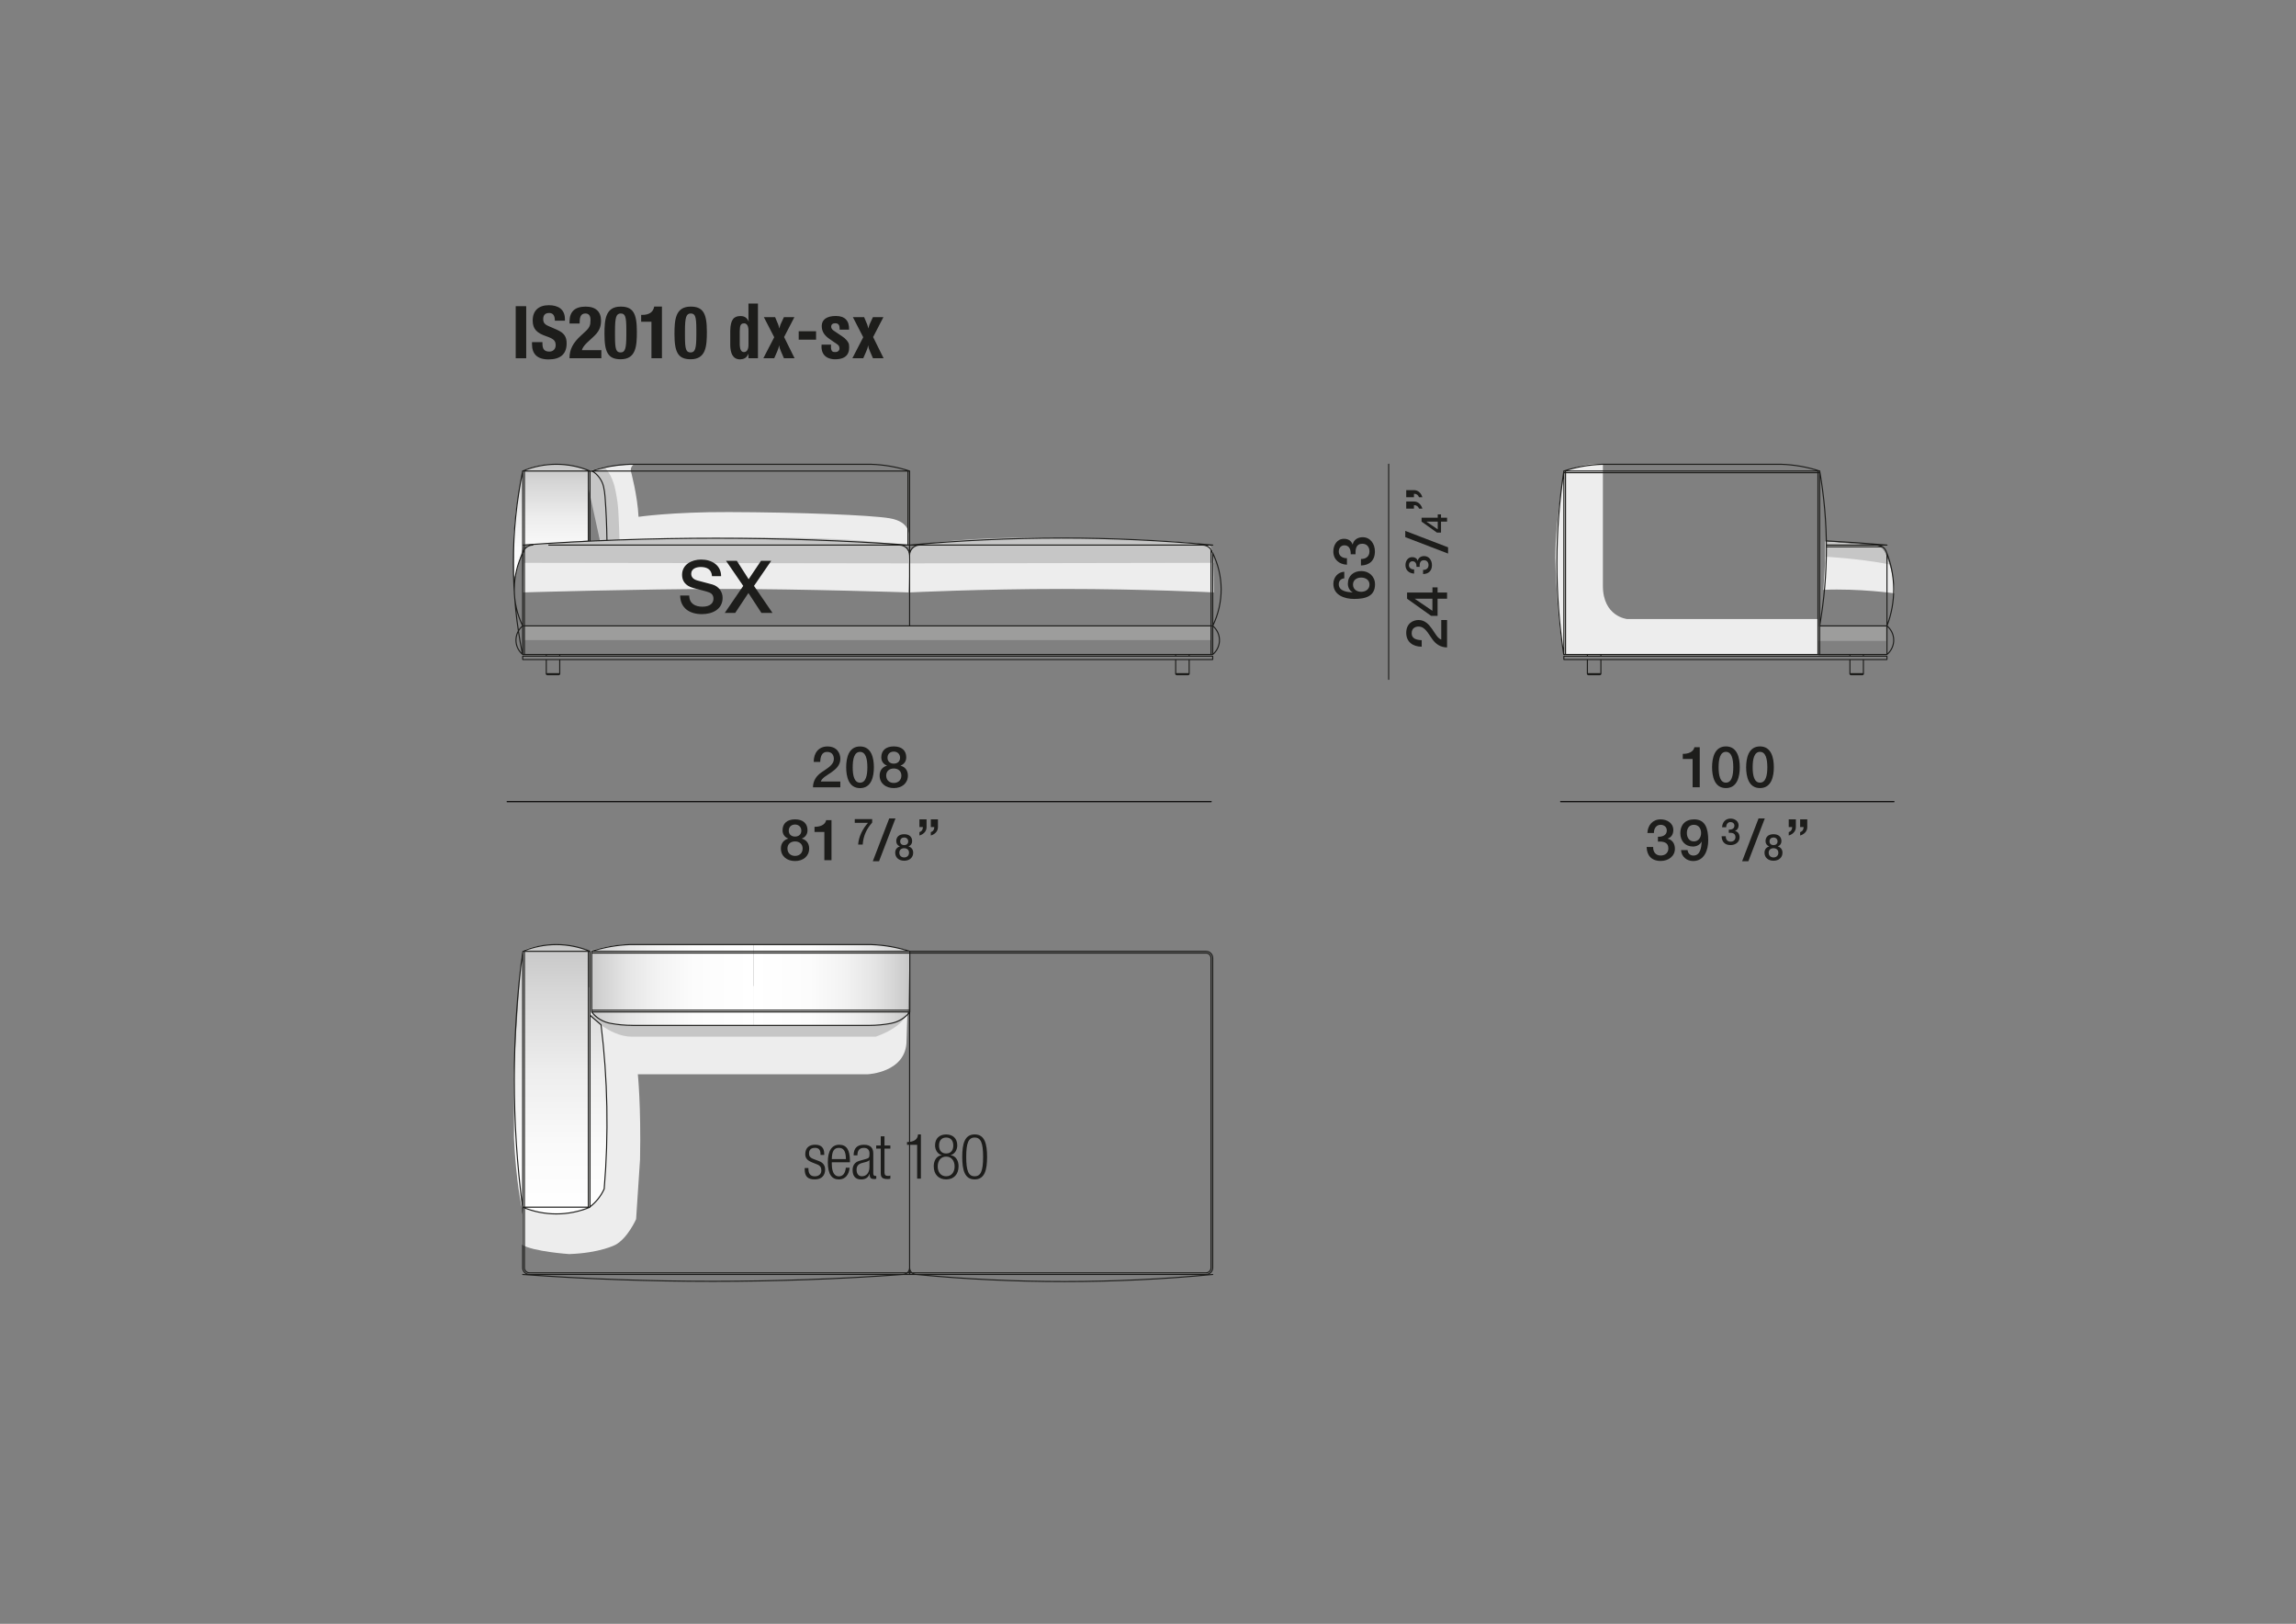 <?xml version="1.0" encoding="UTF-8"?><svg id="Livello_1" xmlns="http://www.w3.org/2000/svg" xmlns:xlink="http://www.w3.org/1999/xlink" viewBox="0 0 595.28 420.94"><rect x="0" y="0" width="595.28" height="420.94" fill="#808080" stroke="none"/><defs><style>.cls-1{clip-path:url(#clippath);}.cls-2,.cls-3,.cls-4{fill:none;}.cls-2,.cls-5,.cls-6,.cls-7,.cls-8,.cls-9,.cls-10,.cls-11,.cls-12{stroke-width:0px;}.cls-3{stroke:#1d1d1b;}.cls-3,.cls-4{stroke-linecap:round;stroke-linejoin:round;stroke-width:.28px;}.cls-5{fill:#9d9d9c;}.cls-4{stroke:#010000;}.cls-6{fill:#1d1d1b;}.cls-13{clip-path:url(#clippath-1);}.cls-14{clip-path:url(#clippath-4);}.cls-15{clip-path:url(#clippath-3);}.cls-16{clip-path:url(#clippath-2);}.cls-17{clip-path:url(#clippath-7);}.cls-18{clip-path:url(#clippath-8);}.cls-19{clip-path:url(#clippath-5);}.cls-7{fill:#c6c6c6;}.cls-8{fill:#ededed;}.cls-9{fill:url(#Sfumatura_senza_nome_8);}.cls-10{fill:url(#Sfumatura_senza_nome_3);}.cls-11{fill:url(#Sfumatura_senza_nome_8-2);}.cls-12{fill:url(#Sfumatura_senza_nome_3-2);}</style><clipPath id="clippath"><rect class="cls-2" x="107.53" y="101.04" width="408.13" height="280.69"/></clipPath><clipPath id="clippath-1"><path class="cls-2" d="M135.31,246.48s-1.52,18.68-2.05,32.02v16.51c.53,11.44,2.01,17.91,2.01,17.91,2.09,1.3,8.77,1.75,8.77,1.75,5.73-.2,8.57-1.72,8.57-1.72,2.28-1.23,3.83-4.76,3.83-4.76l.73-7.08c.2-9.98-1.55-35.56-1.55-35.56l-2.85-2.45v-16.58c-3.54-1.45-7.59-1.71-7.59-1.71-6.91,0-9.86,1.67-9.86,1.67"/></clipPath><linearGradient id="Sfumatura_senza_nome_3" x1="12.27" y1="625.7" x2="14.97" y2="625.7" gradientTransform="translate(16335.82 632.04) rotate(-90) scale(25.88 -25.88)" gradientUnits="userSpaceOnUse"><stop offset="0" stop-color="#fff"/><stop offset=".25" stop-color="#fafafa"/><stop offset=".53" stop-color="#ededed"/><stop offset=".82" stop-color="#d7d7d7"/><stop offset="1" stop-color="#c6c6c6"/></linearGradient><clipPath id="clippath-2"><path class="cls-2" d="M152.76,246.52l.44,15.27s1.44,4.01,8.35,3.97h33.83v-20.95l-31.63-.03c-5.52,0-10.98,1.74-10.98,1.74"/></clipPath><linearGradient id="Sfumatura_senza_nome_8" x1="9.55" y1="651.46" x2="12.25" y2="651.46" gradientTransform="translate(1.97 10537.66) scale(15.78 -15.78)" gradientUnits="userSpaceOnUse"><stop offset="0" stop-color="#c6c6c6"/><stop offset=".07" stop-color="#d1d1d1"/><stop offset=".23" stop-color="#e5e5e5"/><stop offset=".42" stop-color="#f3f3f3"/><stop offset=".64" stop-color="#fcfcfc"/><stop offset="1" stop-color="#fff"/></linearGradient><clipPath id="clippath-3"><path class="cls-2" d="M195.38,244.81v20.95h31.71c6.91.05,8.35-3.97,8.35-3.97l.43-15.27s-5.46-1.74-10.98-1.74l-29.51.03Z"/></clipPath><linearGradient id="Sfumatura_senza_nome_8-2" x1="-11.49" y1="609.47" x2="-8.79" y2="609.47" gradientTransform="translate(63.53 -8885.78) rotate(-180) scale(15 -15)" xlink:href="#Sfumatura_senza_nome_8"/><clipPath id="clippath-4"><rect class="cls-2" x="107.53" y="101.04" width="408.13" height="280.69"/></clipPath><clipPath id="clippath-5"><path class="cls-2" d="M135.52,122.02l-1.75,10.39c-.22,2.18-.39,4.08-.52,5.74v10.86c.13.5.25.56.25.56l2.27-8.3,16.76-1.14v-18.06c-3.54-1.45-5.25-1.65-9.28-1.71-.07,0-.13,0-.19,0-3.96,0-7.55,1.67-7.55,1.67"/></clipPath><linearGradient id="Sfumatura_senza_nome_3-2" x1="37.55" y1="618.54" x2="40.25" y2="618.54" gradientTransform="translate(6835.83 555.84) rotate(-90) scale(10.82 -10.82)" xlink:href="#Sfumatura_senza_nome_3"/><clipPath id="clippath-7"><rect class="cls-2" x="107.53" y="101.04" width="408.13" height="280.69"/></clipPath><clipPath id="clippath-8"><rect class="cls-2" x="107.53" y="101.04" width="408.13" height="280.69"/></clipPath></defs><rect class="cls-2" width="595.28" height="420.94"/><g class="cls-1"><path class="cls-8" d="M235.47,255.27l-85.57.67-14.59,58.87v7.84c2.92,1.81,12.26,2.44,12.26,2.44,8.02-.28,11.99-2.4,11.99-2.4,3.19-1.73,5.36-6.66,5.36-6.66l1.02-15.45c.28-13.96-.57-22.1-.57-22.1h59.56s10.11-.41,10.11-8.75l.44-14.45Z"/><path class="cls-7" d="M152.77,263.1s5.24,5.63,10.98,5.63h63.28s7.58-2.36,8.42-6.94h-65.44l-17.23,1.31Z"/></g><g class="cls-13"><rect class="cls-10" x="133.26" y="244.81" width="24.11" height="69.87"/></g><g class="cls-16"><rect class="cls-9" x="152.76" y="244.78" width="42.62" height="21.03"/></g><g class="cls-15"><rect class="cls-11" x="195.38" y="244.78" width="40.49" height="21.03"/></g><g class="cls-14"><path class="cls-8" d="M235.62,138.82s.5-3.55-4.95-4.47c-4.96-.84-23.67-1.56-41.75-1.61-14.62-.05-23.37,1.23-23.37,1.23-.25-5.46-2-11.9-2-11.9,0,0-.15-1.09.81-1.71,0,0-7.52.32-11.23,1.66l.13,2.11,2.53,17.15,18.84.48,60.99-.26v-2.67Z"/><path class="cls-7" d="M156.68,121.07s2,1.8,2.81,5.69c0,0,.64,2.77.81,5.5.17,2.73.34,8.49.34,8.49l-4.85.52-4.02-18.4,1.36-.86,3.55-.94Z"/><path class="cls-8" d="M187.28,152.67c-21.39,0-51.65.9-51.65.9,0-5.42.25-10.35.25-10.35.56-1.58,1.02-1.9,1.02-1.9,9-1.53,50.73-1.81,50.73-1.81,0,0,36.8.27,45.81,1.81,0,0,1.48.22,2.05,1.81.57,1.58.09,10.44.09,10.44,0,0-26.91-.9-48.3-.9"/></g><rect class="cls-5" x="135.96" y="162.21" width="178.02" height="3.71"/><g class="cls-19"><rect class="cls-12" x="133.26" y="120.35" width="19.28" height="29.22"/></g><g class="cls-17"><path class="cls-7" d="M235.58,146.05l-.09-2.93c-.56-1.58-2.04-1.81-2.04-1.81-15.65-2.67-45.81-1.81-45.81-1.81-28.86.09-50.49,1.81-50.49,1.81,0,0-.69.31-1.26,1.9l-.25,2.69,99.95.14Z"/><path class="cls-8" d="M275.48,152.67c21.39,0,39.26.9,39.26.9-.01-5.42-.25-10.35-.25-10.35-.57-1.58-1.02-1.9-1.02-1.9-9-1.53-38.34-1.81-38.34-1.81,0,0-28.03.27-37.04,1.81,0,0-1.48.22-2.05,1.81-.56,1.58-.09,10.44-.09,10.44,0,0,18.14-.9,39.53-.9"/><path class="cls-7" d="M235.95,146.05l.09-2.93c.57-1.58,2.05-1.81,2.05-1.81,15.65-2.67,37.04-1.81,37.04-1.81,28.86.09,38.1,1.81,38.1,1.81,0,0,.69.31,1.26,1.9l.25,2.69-78.78.14Z"/><path class="cls-8" d="M473.21,140.4s4.53.4,13.62,1.15c0,0,1.43.42,2,2.01.56,1.58,2.28,4.82,2.29,10.24,0,0-9.16-1.29-18.37-.9l.42-6.82.04-5.67Z"/><path class="cls-7" d="M473.22,144.32s7.85.34,16.61,1.96l-1.02-2.72c-.57-1.58-2-2.01-2-2.01-4.26-.3-13.62-1.15-13.62-1.15l.02,3.92Z"/></g><rect class="cls-5" x="471.48" y="162.43" width="17.49" height="3.71"/><g class="cls-18"><path class="cls-8" d="M405.66,122.25s-2.38,11.86-2.42,22.35c0,0,.44,18.68,2.42,25.25h65.82v-9.38h-49.62s-6.28-.6-6.28-8.62v-31.49c-4.46-.65-9.91,1.89-9.91,1.89"/><path class="cls-3" d="M314.42,141.3c-26.14-2.43-52.44-2.42-78.58,0M235.83,141.31c-33.39-2.38-66.91-2.39-100.31-.01M238.45,141.3c-1.44,0-2.62,1.17-2.62,2.62M314.42,141.3h-78.58M235.83,143.92c0-1.45-1.17-2.62-2.62-2.62M235.83,143.92v18.32M142.29,141.3h93.55M471.78,162.25c2.33-13.29,2.33-26.89,0-40.19M471.78,122.1c-3.2-1.04-6.54-1.63-9.91-1.74M489.12,143.17c-.33-1.11-1.35-1.87-2.51-1.87M489.23,141.3c-5.24-.45-10.48-.81-15.72-1.09M489.23,162.24c2.37-6.15,2.32-12.96-.11-19.08M489.23,169.66c2.05-1.7,2.34-4.73.64-6.78-.19-.23-.41-.45-.64-.64M488.06,141.74h-14.54M489.23,141.3h-15.71M489.19,170.97s.04-.02.04-.04M489.23,170.14s-.02-.04-.04-.04M479.63,174.63c0,.14.12.26.26.26M482.86,174.9c.14,0,.26-.12.26-.26M489.23,170.93v-.79M489.23,162.24v7.42M479.63,170.1v-.43M479.63,174.63v-3.67M483.12,170.97v3.67M483.12,169.66v.43M483.12,174.63h-3.49M482.86,174.9h-2.97M489.23,143.45v18.79M415.37,120.36h46.5M415.37,120.36c-3.37.11-6.7.7-9.91,1.74M405.46,169.66h83.77M405.5,170.1h83.69M405.5,170.97h83.69M405.46,122.06c-2.4,15.78-2.41,31.82-.04,47.6M471.34,122.1v47.56M471.78,122.1v47.56M471.78,122.54h-66.32M471.78,122.1h-66.32M405.46,170.93s.02.04.04.04M405.5,170.1s-.04.02-.04.04M414.79,174.9c.14,0,.26-.12.26-.26M411.56,174.63c0,.14.12.26.26.26M405.46,170.93v-.79M415.06,170.1v-.43M415.06,174.63v-3.67M411.56,170.97v3.67M411.56,169.66v.43M411.56,174.63h3.49M411.83,174.9h2.97M489.23,162.25h-17.45M405.89,122.1v47.56M405.46,122.1v47.56M235.83,122.1c-3.2-1.04-6.54-1.63-9.91-1.74M163.32,120.36h62.6M163.32,120.36c-3.37.11-6.71.7-9.91,1.74M235.4,122.1v19.21M235.83,122.1v21.29M135.52,169.66h178.89M135.57,170.1h178.8M135.57,170.97h178.8M152.97,122.1c-5.58-2.33-11.87-2.33-17.45,0M135.52,122.06c-3.21,15.7-3.23,31.89-.04,47.6M156.87,128.79c-.06-.93-.2-1.85-.41-2.75M157.36,139.93c-.05-3.72-.21-7.43-.49-11.13M156.46,126.04c-.36-1.39-1.17-2.62-2.3-3.51M152.54,122.1v18.02M152.97,122.1v18.02M154.16,122.54h0s-.19-.15-.19-.15l-.22-.12-.24-.09-.26-.05-.27-.02M135.96,122.1v21.29M135.52,122.1v21.29M135.52,122.1h17.45M235.83,122.1h-82.42M314.3,143.17c-.33-1.11-1.35-1.87-2.51-1.87M314.42,162.24c2.95-6.03,2.91-13.08-.11-19.08M314.42,169.66c2.05-1.7,2.34-4.73.64-6.78-.19-.23-.41-.45-.64-.64M314.37,170.97s.04-.02.04-.04M314.42,170.14s-.02-.04-.04-.04M304.82,174.63c0,.14.12.26.26.26M308.05,174.9c.14,0,.26-.12.26-.26M314.42,170.93v-.79M313.98,162.24v7.42M314.42,162.24v7.42M304.82,170.1v-.43M304.82,174.63v-3.67M308.31,170.97v3.67M308.31,169.66v.43M308.31,174.63h-3.49M308.05,174.9h-2.97M313.98,142.47v19.77M314.42,143.39v18.85M138.14,141.3c-1.16,0-2.18.76-2.51,1.87M135.63,143.17c-3.02,5.99-3.06,13.05-.11,19.08M135.52,162.24c-2.05,1.7-2.34,4.73-.64,6.78.19.23.41.45.64.64M135.52,170.93s.02.04.05.04M135.57,170.1s-.05.02-.05.04M144.86,174.9c.14,0,.26-.12.26-.26M141.63,174.63c0,.14.12.26.26.26M135.52,170.93v-.79M135.96,162.24v7.42M135.52,162.24v7.42M145.12,170.1v-.43M145.12,174.63v-3.67M141.63,170.97v3.67M141.63,169.66v.43M141.63,174.63h3.49M141.89,174.9h2.97M314.42,162.25h-178.89M135.96,143.45v18.79M135.52,143.45v18.79M313.98,248.35c0-.72-.59-1.31-1.31-1.31M314.42,248.35c0-.96-.78-1.74-1.75-1.74M225.33,265.81c1.93,0,3.85-.18,5.74-.53M231.07,265.27c1.91-.36,3.62-1.41,4.81-2.95M235.88,246.61c-3.2-1.04-6.54-1.63-9.91-1.74M235.88,246.65v15.71M163.32,244.86h62.64M225.33,265.81h-61.37M235.88,261.88h-82.47M235.88,262.32h-82.47M235.83,328.64c0,.96.78,1.74,1.75,1.74M237.58,330.38c25.55,2.44,51.28,2.44,76.84,0M135.52,330.38c32.81,2.36,65.75,2.36,98.57,0M234.09,330.38c.96,0,1.74-.78,1.74-1.74M235.83,330.38v-68.06M135.52,312.93c5.59,2.33,11.87,2.33,17.45,0M312.67,329.95c.72,0,1.31-.59,1.31-1.31M313.98,248.35v80.28M312.67,330.38c.96,0,1.75-.78,1.75-1.74M314.42,248.35v80.28M135.96,312.93v15.71M137.27,329.95h175.4M156.65,308.2c1.19-14.18.92-28.44-.82-42.56M152.97,312.93h-17.49M135.96,328.64c0,.72.59,1.31,1.31,1.31M135.52,328.64c0,.96.78,1.74,1.75,1.74M135.52,312.93v15.71M158.22,265.27c1.89.36,3.82.53,5.74.53M153.41,262.32c1.18,1.54,2.89,2.59,4.81,2.95M163.32,244.86c-3.37.11-6.71.7-9.91,1.74M312.67,247.05h-159.26M152.97,246.61c-5.58-2.33-11.87-2.33-17.45,0M135.52,246.61h17.45M135.96,246.61v66.32M152.54,246.61v66.32M152.97,263.19c.94.83,1.89,1.65,2.85,2.45M135.52,246.57c-2.89,22.03-2.91,44.34-.04,66.36M152.97,246.61v66.32M135.52,246.61v66.32M312.67,246.61h-159.26M137.27,330.38h175.4M152.82,312.96c1.66-1.24,2.98-2.88,3.83-4.76M153.41,246.61v15.71"/></g><path class="cls-6" d="M133.71,92.87v-13.5h2.72v13.5h-2.72Z"/><path class="cls-6" d="M140.64,88.66v.4c0,1.27.36,2.08,1.8,2.08.83,0,1.63-.53,1.63-1.66,0-1.23-.62-1.68-2.42-2.31-2.42-.83-3.54-1.84-3.54-4.08,0-2.63,1.61-3.97,4.18-3.97,2.42,0,4.18,1.04,4.18,3.63v.38h-2.61c0-1.27-.44-2-1.47-2-1.23,0-1.55.78-1.55,1.57,0,.83.25,1.34,1.4,1.84l2.1.91c2.04.89,2.57,1.93,2.57,3.58,0,2.86-1.74,4.14-4.69,4.14s-4.29-1.44-4.29-3.93v-.55h2.72Z"/><path class="cls-6" d="M155.9,92.87h-8.25c0-2.38.97-4.03,2.95-5.86l1.1-1.02c1.19-1.08,1.4-1.68,1.4-3.06,0-1.12-.47-1.67-1.32-1.67-1.36,0-1.5,1.19-1.51,2.61h-2.61v-.51c0-2.48,1.31-3.88,4.16-3.88,2.69,0,4.01,1.34,4.01,3.65,0,1.74-.55,2.88-2.08,4.26l-1.51,1.4c-.79.72-1.25,1.46-1.38,1.97h5.05v2.12Z"/><path class="cls-6" d="M160.92,79.48c3.23,0,4.2,1.76,4.2,6.5,0,3.73-.21,7.15-4.2,7.15-3.23,0-4.2-1.76-4.2-6.5,0-3.7.21-7.15,4.2-7.15ZM159.45,87.22c0,3.36.3,4.14,1.47,4.14s1.47-1.06,1.47-4.5v-1.46c0-3.36-.3-4.14-1.47-4.14s-1.47,1.06-1.47,4.5v1.46Z"/><path class="cls-6" d="M168.9,92.87v-9.46h-2.67v-1.78h.25c1.78,0,2.87-.68,3.14-2.16h2v13.39h-2.72Z"/><path class="cls-6" d="M179.07,79.48c3.23,0,4.2,1.76,4.2,6.5,0,3.73-.21,7.15-4.2,7.15-3.24,0-4.2-1.76-4.2-6.5,0-3.7.21-7.15,4.2-7.15ZM177.59,87.22c0,3.36.3,4.14,1.48,4.14s1.47-1.06,1.47-4.5v-1.46c0-3.36-.3-4.14-1.47-4.14s-1.48,1.06-1.48,4.5v1.46Z"/><path class="cls-6" d="M194.06,91.74h-.04c-.47,1.08-1.15,1.36-2.12,1.42-2.08,0-2.52-1.89-2.57-3.59v-3.86c.06-2.93.98-3.74,2.57-3.78,1.04-.02,1.7.34,2.19,1.36h.04c-.06-.32-.08-.62-.08-.95v-3.65h2.46v14.18h-2.46v-1.13ZM194.06,86.18c.04-.85,0-2.36-1.15-2.36s-1.04,1-1.12,2.06v3.56c.06,1.02.32,1.83,1.08,1.83s1.19-.66,1.19-1.89v-3.2Z"/><path class="cls-6" d="M198.06,82.21h2.9l.81,1.93c.09.32.21.64.26.96h.04c.07-.34.19-.66.3-1l.87-1.89h2.72l-2.67,5.16,2.72,5.5h-2.76l-.74-1.72c-.23-.51-.42-1.02-.49-1.57h-.04c-.09.61-.3,1.15-.55,1.7l-.7,1.59h-2.82l2.82-5.45-2.69-5.22Z"/><path class="cls-6" d="M207.08,88.05v-2.18h4.5v2.18h-4.5Z"/><path class="cls-6" d="M215.47,89.35c-.19,1.97.57,1.91,1.13,1.91.7,0,1.19-.51,1.02-1.19-.04-.61-.74-.95-1.21-1.27l-1.34-.93c-1.23-.85-2.02-1.84-2.02-3.37,0-1.65,1.3-2.59,3.67-2.59s3.48,1.25,3.42,3.54h-2.46c.06-1.19-.28-1.65-1.14-1.65-.59,0-1.04.26-1.04.87s.45.91.93,1.23l2.01,1.36c.62.36,1.61,1.38,1.68,2.1.21,1.85-.25,3.78-3.65,3.78-1.31,0-3.74-.55-3.46-3.8h2.46Z"/><path class="cls-6" d="M221.14,82.21h2.9l.81,1.93c.09.32.21.64.26.96h.04c.07-.34.19-.66.3-1l.87-1.89h2.72l-2.67,5.16,2.72,5.5h-2.76l-.74-1.72c-.23-.51-.42-1.02-.49-1.57h-.04c-.09.61-.3,1.15-.55,1.7l-.7,1.59h-2.82l2.82-5.45-2.69-5.22Z"/><line class="cls-3" x1="360.04" y1="176.11" x2="360.04" y2="120.33"/><path class="cls-6" d="M217.87,204.09h-7.09c.01-1.71.89-3,2.28-3.93,1.35-.98,3.1-1.79,3.13-3.41.01-.74-.3-1.84-1.75-1.84-1.33,0-1.73,1.14-1.78,2.59h-1.69c0-2.3,1.26-4,3.57-4,2.54,0,3.34,1.85,3.34,3.19,0,1.65-1.13,2.67-2.31,3.5-1.2.83-2.46,1.47-2.76,2.39h5.06v1.51Z"/><path class="cls-6" d="M226.57,198.9c0,2.36-.61,5.4-3.59,5.4s-3.59-3.04-3.59-5.4.61-5.4,3.59-5.4,3.59,3.04,3.59,5.4ZM224.88,198.9c0-2.16-.42-3.99-1.9-3.99s-1.9,1.82-1.9,3.99.41,3.99,1.9,3.99,1.9-1.82,1.9-3.99Z"/><path class="cls-6" d="M228.06,201.03c0-1.31.74-2.24,1.9-2.54v-.03c-.93-.36-1.47-1.13-1.47-2.14,0-1.76,1.17-2.83,3.24-2.83s3.23,1.07,3.23,2.83c0,1.01-.54,1.78-1.47,2.14v.03c1.16.3,1.9,1.23,1.9,2.54,0,2.03-1.56,3.26-3.66,3.26s-3.67-1.23-3.67-3.26ZM233.7,201.03c0-1.14-.85-1.82-1.97-1.82s-1.97.68-1.97,1.82c0,1.22.85,1.93,1.97,1.93s1.97-.71,1.97-1.93ZM230.1,196.42c0,.98.7,1.53,1.63,1.53s1.63-.55,1.63-1.53-.73-1.59-1.63-1.59-1.63.56-1.63,1.59Z"/><path class="cls-6" d="M202.46,219.94c0-1.31.74-2.24,1.9-2.54v-.03c-.93-.36-1.47-1.13-1.47-2.14,0-1.76,1.17-2.83,3.24-2.83s3.23,1.07,3.23,2.83c0,1.01-.54,1.78-1.47,2.14v.03c1.16.3,1.9,1.23,1.9,2.54,0,2.03-1.56,3.26-3.66,3.26s-3.67-1.23-3.67-3.26ZM208.1,219.94c0-1.14-.85-1.82-1.97-1.82s-1.97.68-1.97,1.82c0,1.22.85,1.93,1.97,1.93s1.97-.71,1.97-1.93ZM204.5,215.33c0,.98.7,1.53,1.63,1.53s1.63-.55,1.63-1.53-.73-1.59-1.63-1.59-1.63.56-1.63,1.59Z"/><path class="cls-6" d="M211.17,214.33c1.42.02,2.77-.47,3.03-1.72h1.38v10.38h-1.85v-7.33h-2.55v-1.33Z"/><path class="cls-6" d="M221.61,212.33h4.52v.9c-1.38,1.56-2.29,3.32-2.46,5.71h-1.18c.14-2.09,1.19-4.11,2.55-5.64h-3.43v-.96Z"/><path class="cls-6" d="M230.55,212.15h1.62l-4.26,11.1h-1.62l4.26-11.1Z"/><path class="cls-6" d="M232.1,221.04c0-.83.47-1.42,1.21-1.61v-.02c-.6-.23-.94-.72-.94-1.36,0-1.12.75-1.8,2.06-1.8s2.06.68,2.06,1.8c0,.64-.34,1.13-.94,1.36v.02c.74.19,1.21.78,1.21,1.61,0,1.29-.99,2.08-2.33,2.08s-2.33-.78-2.33-2.08ZM235.68,221.04c0-.73-.54-1.16-1.26-1.16s-1.25.43-1.25,1.16c0,.77.54,1.23,1.25,1.23s1.26-.45,1.26-1.23ZM233.39,218.11c0,.62.44.97,1.04.97s1.04-.35,1.04-.97-.46-1.01-1.04-1.01-1.04.36-1.04,1.01Z"/><path class="cls-6" d="M238.38,215.72c.61-.21.9-.68.9-1.32h-.9v-2h1.85v2c0,1.13-.83,1.89-1.85,2.18v-.86ZM241.33,215.72c.61-.21.9-.68.9-1.32h-.9v-2h1.85v2c0,1.13-.83,1.89-1.85,2.18v-.86Z"/><path class="cls-6" d="M436.28,195.42c1.42.02,2.77-.47,3.03-1.72h1.38v10.38h-1.85v-7.33h-2.55v-1.33Z"/><path class="cls-6" d="M451.07,198.89c0,2.36-.61,5.4-3.59,5.4s-3.59-3.04-3.59-5.4.61-5.4,3.59-5.4,3.59,3.04,3.59,5.4ZM449.38,198.89c0-2.16-.42-3.99-1.9-3.99s-1.9,1.82-1.9,3.99.41,3.99,1.9,3.99,1.9-1.82,1.9-3.99Z"/><path class="cls-6" d="M459.9,198.89c0,2.36-.61,5.4-3.59,5.4s-3.59-3.04-3.59-5.4.61-5.4,3.59-5.4,3.59,3.04,3.59,5.4ZM458.21,198.89c0-2.16-.42-3.99-1.9-3.99s-1.9,1.82-1.9,3.99.41,3.99,1.9,3.99,1.9-1.82,1.9-3.99Z"/><path class="cls-6" d="M429.85,216.91c1.13.04,2.3-.36,2.3-1.63,0-.88-.68-1.47-1.62-1.47-1.17,0-1.75,1.05-1.72,2.12h-1.69c.09-2.01,1.35-3.53,3.44-3.53,1.62,0,3.28.93,3.28,2.77,0,1.04-.47,1.87-1.47,2.22v.03c1.17.24,1.88,1.26,1.88,2.59,0,1.96-1.69,3.17-3.68,3.17-2.4,0-3.6-1.45-3.65-3.62h1.69c-.04,1.26.64,2.21,1.96,2.21,1.13,0,1.99-.67,1.99-1.85,0-1.62-1.38-1.82-2.71-1.76v-1.26Z"/><path class="cls-6" d="M437.54,220.36c.08.85.64,1.42,1.51,1.42,1.84,0,2.05-2.19,2.15-3.56l-.03-.03c-.45.8-1.29,1.25-2.24,1.25-1.96,0-3.28-1.38-3.28-3.5s1.31-3.54,3.58-3.54c2.93,0,3.66,2.4,3.66,5.43,0,2.48-.98,5.37-3.92,5.37-1.65,0-3.04-1.14-3.13-2.83h1.69ZM437.35,215.93c0,1.13.58,2.18,1.81,2.18s1.88-1.04,1.88-2.18-.62-2.12-1.88-2.12-1.81.99-1.81,2.12Z"/><path class="cls-6" d="M448.22,215.07c.72.03,1.46-.23,1.46-1.04,0-.56-.44-.93-1.03-.93-.75,0-1.12.67-1.09,1.35h-1.08c.06-1.28.86-2.25,2.19-2.25,1.03,0,2.09.6,2.09,1.76,0,.66-.3,1.19-.94,1.42v.02c.75.15,1.2.8,1.2,1.65,0,1.25-1.08,2.02-2.34,2.02-1.53,0-2.29-.93-2.32-2.3h1.08c-.03.8.41,1.41,1.24,1.41.72,0,1.27-.42,1.27-1.18,0-1.03-.88-1.16-1.73-1.12v-.8Z"/><path class="cls-6" d="M455.94,212.15h1.62l-4.26,11.1h-1.62l4.26-11.1Z"/><path class="cls-6" d="M457.48,221.04c0-.83.47-1.42,1.21-1.61v-.02c-.6-.23-.94-.72-.94-1.36,0-1.12.75-1.8,2.06-1.8s2.06.68,2.06,1.8c0,.64-.34,1.13-.94,1.36v.02c.74.19,1.21.78,1.21,1.61,0,1.29-.99,2.08-2.33,2.08s-2.33-.78-2.33-2.08ZM461.07,221.04c0-.73-.54-1.16-1.26-1.16s-1.25.43-1.25,1.16c0,.77.54,1.23,1.25,1.23s1.26-.45,1.26-1.23ZM458.78,218.11c0,.62.44.97,1.04.97s1.04-.35,1.04-.97-.46-1.01-1.04-1.01-1.04.36-1.04,1.01Z"/><path class="cls-6" d="M463.76,215.72c.61-.21.9-.68.9-1.32h-.9v-2h1.85v2c0,1.13-.83,1.89-1.85,2.18v-.86ZM466.72,215.72c.61-.21.9-.68.9-1.32h-.9v-2h1.85v2c0,1.13-.83,1.89-1.85,2.18v-.86Z"/><line class="cls-4" x1="131.49" y1="207.81" x2="314.03" y2="207.81"/><line class="cls-4" x1="404.62" y1="207.81" x2="491.05" y2="207.81"/><path class="cls-6" d="M178.7,154.38c0,2.08,1.53,2.89,3.42,2.89,2.08,0,2.86-1.02,2.86-2.04s-.57-1.46-1.12-1.66c-.95-.36-2.18-.61-4.03-1.12-2.31-.62-2.99-2.03-2.99-3.43,0-2.7,2.5-3.97,4.94-3.97,2.82,0,5.18,1.5,5.18,4.31h-2.36c-.11-1.74-1.29-2.38-2.91-2.38-1.1,0-2.48.4-2.48,1.76,0,.94.64,1.47,1.61,1.74.21.06,3.2.83,3.9,1.04,1.78.53,2.63,2.04,2.63,3.44,0,3.03-2.68,4.24-5.37,4.24-3.08,0-5.58-1.47-5.64-4.82h2.37Z"/><path class="cls-6" d="M188.22,145.38h2.82l3.06,4.77,3.2-4.77h2.65l-4.46,6.5,4.79,7h-2.87l-3.37-5.16-3.42,5.16h-2.71l4.79-7-4.46-6.5Z"/><path class="cls-6" d="M348.52,149.92c-.84.07-1.42.64-1.42,1.51,0,1.84,2.2,2.05,3.56,2.15l.03-.03c-.81-.46-1.23-1.32-1.23-2.24,0-2.06,1.5-3.28,3.49-3.28s3.55,1.38,3.55,3.45c0,3.06-2.4,3.78-5.43,3.78-2.48,0-5.37-.98-5.37-3.92,0-1.65,1.14-3.04,2.83-3.13v1.69ZM352.91,149.72c-1.11,0-2.12.61-2.12,1.82s.98,1.87,2.12,1.87,2.16-.64,2.16-1.87-1.05-1.82-2.16-1.82Z"/><path class="cls-6" d="M350.2,143.66c.04-1.13-.36-2.3-1.63-2.3-.88,0-1.47.68-1.47,1.62,0,1.17,1.05,1.75,2.12,1.72v1.69c-2.01-.09-3.53-1.35-3.53-3.44,0-1.62.93-3.28,2.77-3.28,1.04,0,1.87.47,2.22,1.47h.03c.24-1.17,1.26-1.88,2.59-1.88,1.96,0,3.17,1.69,3.17,3.68,0,2.4-1.45,3.6-3.62,3.65v-1.69c1.26.04,2.21-.64,2.21-1.96,0-1.13-.67-1.99-1.85-1.99-1.62,0-1.82,1.38-1.76,2.72h-1.26Z"/><path class="cls-6" d="M375.18,160.74v7.09c-1.71-.01-3-.89-3.93-2.28-.98-1.35-1.79-3.1-3.41-3.13-.74-.02-1.84.3-1.84,1.75,0,1.33,1.14,1.73,2.6,1.78v1.69c-2.3,0-4.01-1.26-4.01-3.58,0-2.54,1.85-3.34,3.19-3.34,1.65,0,2.67,1.13,3.5,2.31.83,1.2,1.47,2.46,2.39,2.76v-5.06h1.51Z"/><path class="cls-6" d="M372.72,152.27v1.33h2.46v1.6h-2.46v4.45h-1.67l-6.24-4.45v-1.6h6.58v-1.33h1.33ZM371.38,158.35v-3.15h-4.57v.03l4.57,3.11Z"/><path class="cls-6" d="M367.26,146.95c.03-.72-.23-1.46-1.04-1.46-.56,0-.93.43-.93,1.03,0,.74.67,1.11,1.35,1.09v1.08c-1.28-.06-2.25-.86-2.25-2.19,0-1.03.59-2.08,1.76-2.08.66,0,1.19.3,1.42.93h.02c.15-.75.8-1.2,1.65-1.2,1.24,0,2.02,1.08,2.02,2.34,0,1.53-.93,2.29-2.3,2.32v-1.08c.8.03,1.41-.41,1.41-1.24,0-.72-.42-1.27-1.18-1.27-1.03,0-1.16.88-1.12,1.73h-.8Z"/><path class="cls-6" d="M364.34,139.24v-1.62l11.1,4.26v1.62l-11.1-4.26Z"/><path class="cls-6" d="M373.61,133.35v.85h1.57v1.02h-1.57v2.83h-1.07l-3.97-2.83v-1.02h4.19v-.85h.85ZM372.76,137.22v-2h-2.91v.02l2.91,1.98Z"/><path class="cls-6" d="M367.91,128.9c-.21-.61-.68-.9-1.32-.9v.9h-2v-1.85h2c1.13,0,1.89.83,2.18,1.85h-.86ZM367.91,131.85c-.21-.61-.68-.9-1.32-.9v.9h-2v-1.85h2c1.13,0,1.89.83,2.18,1.85h-.86Z"/><path class="cls-6" d="M210.43,301.26c-1.22-.47-1.65-1.18-1.65-2.04,0-1.76,1.1-2.48,2.56-2.48,1.62,0,2.36.83,2.36,2.39v.25h-.97v-.25c0-1.12-.52-1.58-1.41-1.58-1.13,0-1.57.6-1.57,1.46,0,.6.2,1.07,1.17,1.44l1.41.53c1.17.44,1.6,1.25,1.6,2.19,0,1.47-.84,2.56-2.66,2.56s-2.64-.73-2.64-2.67v-.27h.97v.23c0,1.26.55,1.91,1.65,1.91,1.04,0,1.7-.58,1.7-1.54,0-.76-.31-1.25-1.17-1.58l-1.36-.54Z"/><path class="cls-6" d="M220.28,302.69c-.15,1.83-1.15,3.05-2.77,3.05-1.81,0-2.88-1.26-2.88-4.5,0-2.98,1.07-4.49,2.96-4.49s2.77,1.31,2.77,4.18v.36h-4.7v.41c0,2.48.88,3.24,1.83,3.24,1.02,0,1.65-.73,1.81-2.24h.97ZM219.32,300.47c-.03-2.14-.63-2.91-1.83-2.91s-1.8.78-1.83,2.91h3.66Z"/><path class="cls-6" d="M221.32,299.5c0-1.77.84-2.75,2.66-2.75s2.43.92,2.43,2.28v5.09c0,.49.16.71.5.71h.28v.71c-.18.07-.32.1-.45.1-.76,0-1.25-.18-1.25-1.07v-.29h-.03c-.39,1.13-1.26,1.46-2.22,1.46-1.51,0-2.19-.94-2.19-2.43,0-1.13.52-2.04,1.73-2.38l1.83-.52c.68-.19.83-.36.83-1.36,0-1.1-.62-1.49-1.49-1.49-1.15,0-1.65.7-1.65,1.94h-.97ZM225.43,300.68h-.03c-.1.29-.65.47-1.04.57l-.81.21c-.97.26-1.47.76-1.47,1.78s.52,1.68,1.36,1.68c1.18,0,1.99-.89,1.99-2.43v-1.81Z"/><path class="cls-6" d="M228.35,297.75h-1.18v-.81h1.18v-2.38h.97v2.38h1.52v.81h-1.52v6.17c0,.68.29.91.92.91.2,0,.39-.03.6-.1v.81c-.11.07-.36.1-.68.1-1.31,0-1.81-.36-1.81-1.51v-6.38Z"/><path class="cls-6" d="M237.78,296.76h-2.62v-.71c1.93-.02,2.79-.78,2.85-1.98h.75v11.46h-.97v-8.78Z"/><path class="cls-6" d="M244.16,299.47v-.03c-1.13-.29-1.73-1.44-1.73-2.53,0-1.88,1.22-2.83,2.88-2.83s2.88.96,2.88,2.83c0,1.08-.58,2.23-1.73,2.53v.03c1.41.15,2.07,1.49,2.07,2.83,0,2.17-1.29,3.43-3.22,3.43s-3.22-1.26-3.22-3.43c0-1.34.66-2.69,2.07-2.83ZM245.31,304.92c1.46,0,2.19-1.17,2.19-2.54s-.73-2.56-2.19-2.56-2.19,1.17-2.19,2.56.73,2.54,2.19,2.54ZM245.31,299.01c1.25,0,1.85-.84,1.85-2.06s-.6-2.07-1.85-2.07-1.85.84-1.85,2.07.61,2.06,1.85,2.06Z"/><path class="cls-6" d="M252.7,294.07c2.61,0,3.22,2.45,3.22,5.83s-.61,5.83-3.22,5.83-3.22-2.45-3.22-5.83.61-5.83,3.22-5.83ZM252.7,304.92c1.57,0,2.19-1.34,2.19-5.02s-.61-5.02-2.19-5.02-2.19,1.34-2.19,5.02.61,5.02,2.19,5.02Z"/></svg>